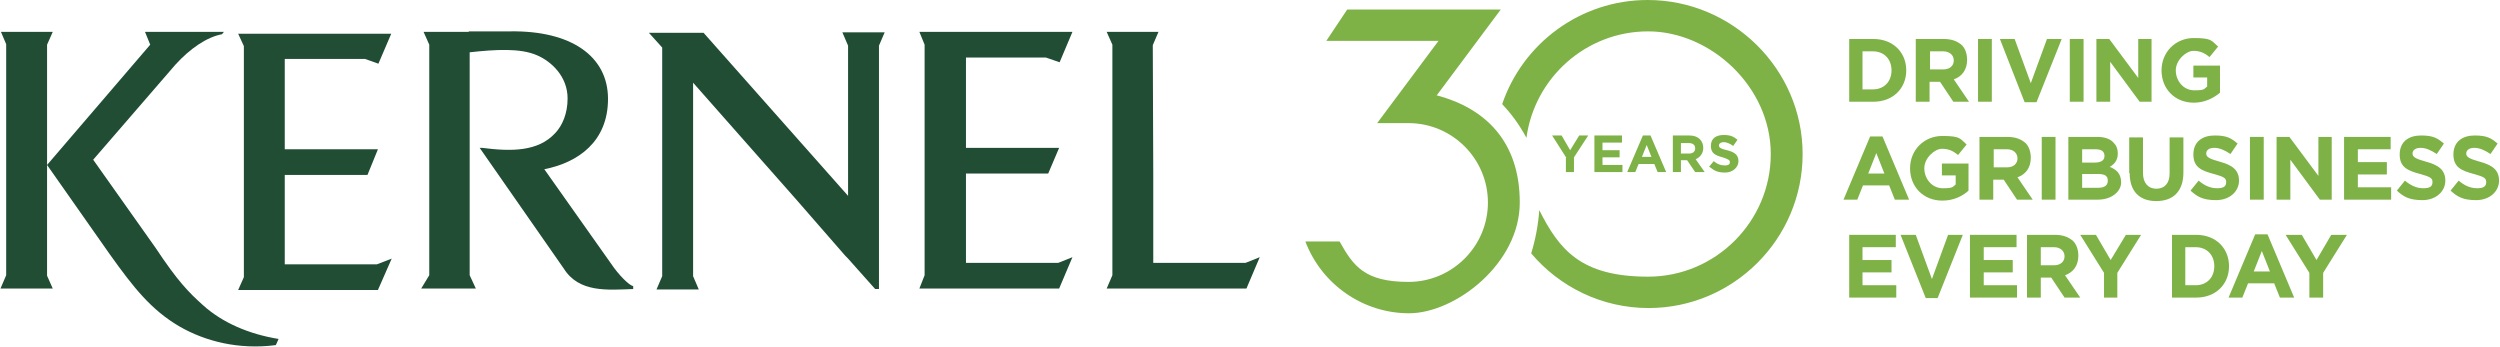 <?xml version="1.0" encoding="UTF-8"?>
<svg xmlns="http://www.w3.org/2000/svg" id="_Слой_1" data-name="Слой_1" width="185.4mm" height="25.7mm" version="1.1" viewBox="0 0 525.7 72.9">
  <!-- Generator: Adobe Illustrator 29.2.1, SVG Export Plug-In . SVG Version: 2.1.0 Build 116)  -->
  <g>
    <path d="M57.9,72.6c-7.8,1-14.8-.8-20.2-3.9-6-3.5-9.7-8.2-14.7-15.2l-13.2-18.8v23.3l1.2,2.7H0l1.2-2.8V9.3S.1,6.7.1,6.7h10.9s-1.2,2.7-1.2,2.7v25.3L31.5,9.4l-1.1-2.7h16.6l-.4.5c-3.2.6-6.7,3-9.8,6.4l-17.3,20,13.1,18.5c4.7,7.1,7,9.4,10,12.1,4.1,3.7,9.7,6.1,15.9,7.1-.2.4-.4,1-.6,1.3Z" fill="#204d33"></path>
    <polygon points="79.4 61 50 61 51.2 58.3 51.2 9.7 50 7.1 82.2 7.1 79.5 13.4 76.7 12.4 59.8 12.4 59.8 31.4 79.4 31.4 77.2 36.8 59.8 36.8 59.8 55.6 79.2 55.6 82.3 54.4 79.4 61" fill="#204d33"></polygon>
    <path d="M118.5,56.5l-17.7-25.4s.2,0,.5,0h0c6.2.8,11.8.8,15.4-3.1,1.5-1.6,2.6-4.1,2.6-7.3,0-4.6-3.4-7.8-6.5-9.1-3.5-1.5-8.6-1.2-14.1-.6h0v46.9l1.3,2.8h-11.5l1.7-2.8V9.4l-1.2-2.7h9.5c0-.1,0-.1,0-.1h8.7c12.8-.2,20.6,5.2,20.6,14.2s-6.3,13.4-13.4,14.8l14,19.8c1.6,2.4,3.8,4.6,4.7,4.8v.6c-5.4.2-11.4.8-14.6-4.3Z" fill="#204d33"></path>
    <path d="M184.8,9.6v51.2h-.8s-5.7-6.4-5.7-6.4h0c-.4-.4-.8-.8-1.2-1.3l-9.5-10.9s0,0,0,0l-21.9-24.8v40.7l1.2,2.8h-8.9l1.2-2.8V10l-2.8-3.1h1.7s0,0,0,0h.3s9.5,0,9.5,0l30.4,34.3v-4.5s0-3.9,0-3.9V9.6l-1.2-2.8h8.9l-1.2,2.8Z" fill="#204d33"></path>
    <polygon points="222.7 60.7 193.3 60.7 194.4 57.9 194.4 9.4 193.3 6.7 225.5 6.7 222.8 13.1 219.9 12.1 203.1 12.1 203.1 31.1 222.7 31.1 220.4 36.5 203.1 36.5 203.1 55.3 222.5 55.3 225.5 54.1 222.7 60.7" fill="#204d33"></polygon>
    <polygon points="262.1 60.7 232.7 60.7 233.9 57.9 233.9 9.4 232.7 6.7 243.6 6.7 242.4 9.5 242.5 36.5 242.5 55.3 261.9 55.3 264.9 54.1 262.1 60.7" fill="#204d33"></polygon>
  </g>
  <g>
    <path d="M329.4,33.2l-3-4.7h2l1.8,3.1,1.9-3.1h1.9l-3,4.6v3.1h-1.7v-3Z" fill="#7eb246"></path>
    <path d="M335.3,28.5h5.8v1.5h-4.1v1.6h3.6v1.5h-3.6v1.6h4.2v1.5h-5.9v-7.7Z" fill="#7eb246"></path>
    <path d="M345.5,28.5h1.6l3.3,7.7h-1.8l-.7-1.7h-3.3l-.7,1.7h-1.7l3.3-7.7ZM347.3,33l-1-2.5-1,2.5h2Z" fill="#7eb246"></path>
    <path d="M351.8,28.5h3.5c1,0,1.7.3,2.2.8.4.4.7,1,.7,1.8,0,1.2-.7,2-1.6,2.4l1.9,2.7h-2l-1.7-2.5h-1.3v2.5h-1.7v-7.7ZM355.2,32.3c.8,0,1.3-.4,1.3-1.1s-.5-1.1-1.3-1.1h-1.7v2.2h1.7Z" fill="#7eb246"></path>
    <path d="M359.4,35.1l1-1.2c.7.6,1.4.9,2.3.9s1.1-.3,1.1-.7-.3-.6-1.5-1c-1.5-.4-2.5-.8-2.5-2.4s1.1-2.3,2.7-2.3,2.1.4,2.9,1l-.9,1.3c-.7-.5-1.4-.8-2-.8s-1,.3-1,.7.3.7,1.7,1c1.6.4,2.4,1,2.4,2.3s-1.2,2.4-2.8,2.4-2.3-.4-3.3-1.2Z" fill="#7eb246"></path>
    <path d="M346.5,0c-14.2,0-26.3,9.2-30.6,21.9,1.7,1.8,3.5,4.1,5.1,7.1,1.7-12.6,12.5-22.4,25.6-22.4s25.8,11.6,25.8,25.8-11.6,25.8-25.8,25.8-18.7-5.7-22.9-14c-.2,3-.8,6.2-1.7,9.1,5.9,7,14.8,11.5,24.7,11.5,17.8,0,32.4-14.5,32.4-32.4S364.3,0,346.5,0Z" fill="#7eb246"></path>
    <path d="M302.1,20.1l13.5-18.1h-32.3l-4.4,6.6h23.6l-12.9,17.3h6.6c9.2,0,16.7,7.5,16.7,16.7s-7.5,16.7-16.7,16.7-11.6-3.3-14.5-8.5h-7.2c3.4,9,12.1,15.1,21.8,15.1s23.3-10.4,23.3-23.3-7.3-19.8-17.3-22.5Z" fill="#7eb246"></path>
    <path d="M388.9,8.2h5.1c4.1,0,6.9,2.8,6.9,6.6s-2.8,6.6-6.9,6.6h-5.1v-13.2ZM393.9,18.8c2.3,0,3.9-1.6,3.9-4s-1.6-4-3.9-4h-2.2v8h2.2Z" fill="#7eb246"></path>
    <path d="M402.9,8.2h5.9c1.7,0,2.9.5,3.8,1.3.7.7,1.1,1.8,1.1,3.1,0,2.1-1.1,3.5-2.8,4.1l3.2,4.7h-3.3l-2.8-4.2h-2.2v4.2h-2.9v-13.2ZM408.7,14.6c1.4,0,2.2-.8,2.2-1.9s-.9-1.9-2.2-1.9h-2.8v3.8h2.9Z" fill="#7eb246"></path>
    <rect x="416" y="8.2" width="2.9" height="13.2" fill="#7eb246"></rect>
    <polygon points="420.6 8.2 423.7 8.2 427.1 17.5 430.5 8.2 433.6 8.2 428.3 21.5 425.8 21.5 420.6 8.2" fill="#7eb246"></polygon>
    <rect x="435.3" y="8.2" width="2.9" height="13.2" fill="#7eb246"></rect>
    <polygon points="440.9 8.2 443.6 8.2 449.7 16.4 449.7 8.2 452.5 8.2 452.5 21.4 450 21.4 443.8 13 443.8 21.4 440.9 21.4 440.9 8.2" fill="#7eb246"></polygon>
    <path d="M454.6,14.8c0-3.8,2.9-6.8,6.8-6.8s3.7.6,5.1,1.8l-1.8,2.2c-1-.8-1.9-1.3-3.4-1.3s-3.7,1.9-3.7,4.1,1.6,4.2,3.9,4.2,2-.3,2.7-.8v-1.9h-2.9v-2.5h5.6v5.7c-1.3,1.1-3.2,2.1-5.5,2.1-4,0-6.8-2.9-6.8-6.8" fill="#7eb246"></path>
    <path d="M393.3,28.7h2.6l5.6,13.3h-3l-1.2-3h-5.5l-1.2,3h-2.9l5.6-13.3ZM396.3,36.5l-1.7-4.3-1.7,4.3h3.5Z" fill="#7eb246"></path>
    <path d="M401.7,35.4c0-3.8,2.9-6.8,6.8-6.8s3.7.6,5.1,1.8l-1.8,2.2c-1-.8-1.9-1.3-3.4-1.3s-3.7,1.9-3.7,4.1,1.6,4.2,3.9,4.2,2-.3,2.7-.8v-1.9h-2.9v-2.5h5.6v5.7c-1.3,1.2-3.2,2.1-5.5,2.1-4,0-6.8-2.9-6.8-6.8" fill="#7eb246"></path>
    <path d="M416.3,28.8h5.9c1.7,0,2.9.5,3.8,1.3.7.7,1.1,1.8,1.1,3.1,0,2.1-1.1,3.5-2.8,4.1l3.2,4.7h-3.3l-2.8-4.2h-2.2v4.2h-2.9v-13.2ZM422.1,35.2c1.4,0,2.2-.8,2.2-1.9s-.9-1.9-2.2-1.9h-2.8v3.8h2.9Z" fill="#7eb246"></path>
    <rect x="429.4" y="28.8" width="2.9" height="13.2" fill="#7eb246"></rect>
    <path d="M435.1,28.8h6c1.5,0,2.7.4,3.4,1.2.6.6.9,1.3.9,2.3,0,1.5-.8,2.3-1.7,2.8,1.5.6,2.4,1.5,2.4,3.3s-1.9,3.6-4.9,3.6h-6.2v-13.2ZM440.5,34.2c1.3,0,2.1-.4,2.1-1.4s-.7-1.4-1.9-1.4h-2.8v2.8h2.6ZM441.3,39.5c1.3,0,2-.5,2-1.5s-.6-1.4-2.1-1.4h-3.3v2.9h3.4Z" fill="#7eb246"></path>
    <path d="M447.8,36.4v-7.5h2.9v7.5c0,2.1,1.1,3.3,2.8,3.3s2.8-1.1,2.8-3.2v-7.6h2.9v7.4c0,4-2.2,6-5.7,6s-5.6-2-5.6-5.9" fill="#7eb246"></path>
    <path d="M460.7,40.1l1.7-2.1c1.2,1,2.4,1.6,3.9,1.6s1.9-.5,1.9-1.3-.4-1.1-2.6-1.7c-2.6-.7-4.3-1.4-4.3-4.1s1.9-4,4.5-4,3.5.6,4.8,1.7l-1.5,2.2c-1.2-.8-2.3-1.3-3.4-1.3s-1.7.5-1.7,1.2.6,1.1,2.8,1.7c2.6.7,4.1,1.7,4.1,4s-2,4.1-4.8,4.1-4-.7-5.5-2.1" fill="#7eb246"></path>
    <rect x="473.2" y="28.8" width="2.9" height="13.2" fill="#7eb246"></rect>
    <polygon points="478.8 28.8 481.5 28.8 487.6 37 487.6 28.8 490.4 28.8 490.4 42 487.9 42 481.7 33.6 481.7 42 478.8 42 478.8 28.8" fill="#7eb246"></polygon>
    <polygon points="493 28.8 502.8 28.8 502.8 31.4 495.9 31.4 495.9 34.1 502 34.1 502 36.7 495.9 36.7 495.9 39.4 502.9 39.4 502.9 42 493 42 493 28.8" fill="#7eb246"></polygon>
    <path d="M504.1,40.1l1.7-2.1c1.2,1,2.4,1.6,3.9,1.6s1.9-.5,1.9-1.3-.4-1.1-2.6-1.7c-2.6-.7-4.3-1.4-4.3-4.1s1.9-4,4.5-4,3.5.6,4.8,1.7l-1.5,2.2c-1.2-.8-2.3-1.3-3.4-1.3s-1.7.5-1.7,1.2.6,1.1,2.8,1.7c2.6.7,4.1,1.7,4.1,4s-2,4.1-4.8,4.1-4-.7-5.5-2.1" fill="#7eb246"></path>
    <path d="M515.4,40.1l1.7-2.1c1.2,1,2.4,1.6,3.9,1.6s1.9-.5,1.9-1.3-.4-1.1-2.6-1.7c-2.6-.7-4.3-1.4-4.3-4.1s1.9-4,4.5-4,3.5.6,4.8,1.7l-1.5,2.2c-1.2-.8-2.3-1.3-3.4-1.3s-1.7.5-1.7,1.2.6,1.1,2.8,1.7c2.6.7,4.1,1.7,4.1,4s-2,4.1-4.8,4.1-4-.7-5.5-2.1" fill="#7eb246"></path>
    <polygon points="388.9 49.4 398.7 49.4 398.7 52 391.7 52 391.7 54.7 397.8 54.7 397.8 57.3 391.7 57.3 391.7 60 398.8 60 398.8 62.6 388.9 62.6 388.9 49.4" fill="#7eb246"></polygon>
    <polygon points="399.7 49.4 402.9 49.4 406.3 58.7 409.7 49.4 412.8 49.4 407.5 62.7 405 62.7 399.7 49.4" fill="#7eb246"></polygon>
    <polygon points="414.3 49.4 424.1 49.4 424.1 52 417.2 52 417.2 54.7 423.3 54.7 423.3 57.3 417.2 57.3 417.2 60 424.2 60 424.2 62.6 414.3 62.6 414.3 49.4" fill="#7eb246"></polygon>
    <path d="M426.3,49.4h5.9c1.7,0,2.9.5,3.8,1.3.7.7,1.1,1.8,1.1,3.1,0,2.1-1.1,3.5-2.8,4.1l3.2,4.7h-3.3l-2.8-4.2h-2.2v4.2h-2.9v-13.2ZM432,55.8c1.4,0,2.2-.8,2.2-1.9s-.9-1.9-2.2-1.9h-2.8v3.8h2.9Z" fill="#7eb246"></path>
    <polygon points="442.5 57.4 437.5 49.4 440.8 49.4 443.9 54.7 447.1 49.4 450.3 49.4 445.3 57.4 445.3 62.6 442.5 62.6 442.5 57.4" fill="#7eb246"></polygon>
    <path d="M456.8,49.4h5.1c4.1,0,6.9,2.8,6.9,6.6s-2.8,6.6-6.9,6.6h-5.1v-13.2ZM461.8,60c2.3,0,3.9-1.6,3.9-4s-1.6-4-3.9-4h-2.2v8h2.2Z" fill="#7eb246"></path>
    <path d="M474.3,49.3h2.6l5.6,13.3h-3l-1.2-3h-5.5l-1.2,3h-2.9l5.6-13.3ZM477.4,57.1l-1.7-4.3-1.7,4.3h3.5Z" fill="#7eb246"></path>
    <polygon points="485.7 57.4 480.7 49.4 484.1 49.4 487.2 54.7 490.3 49.4 493.6 49.4 488.6 57.4 488.6 62.6 485.7 62.6 485.7 57.4" fill="#7eb246"></polygon>
  </g>
</svg>
